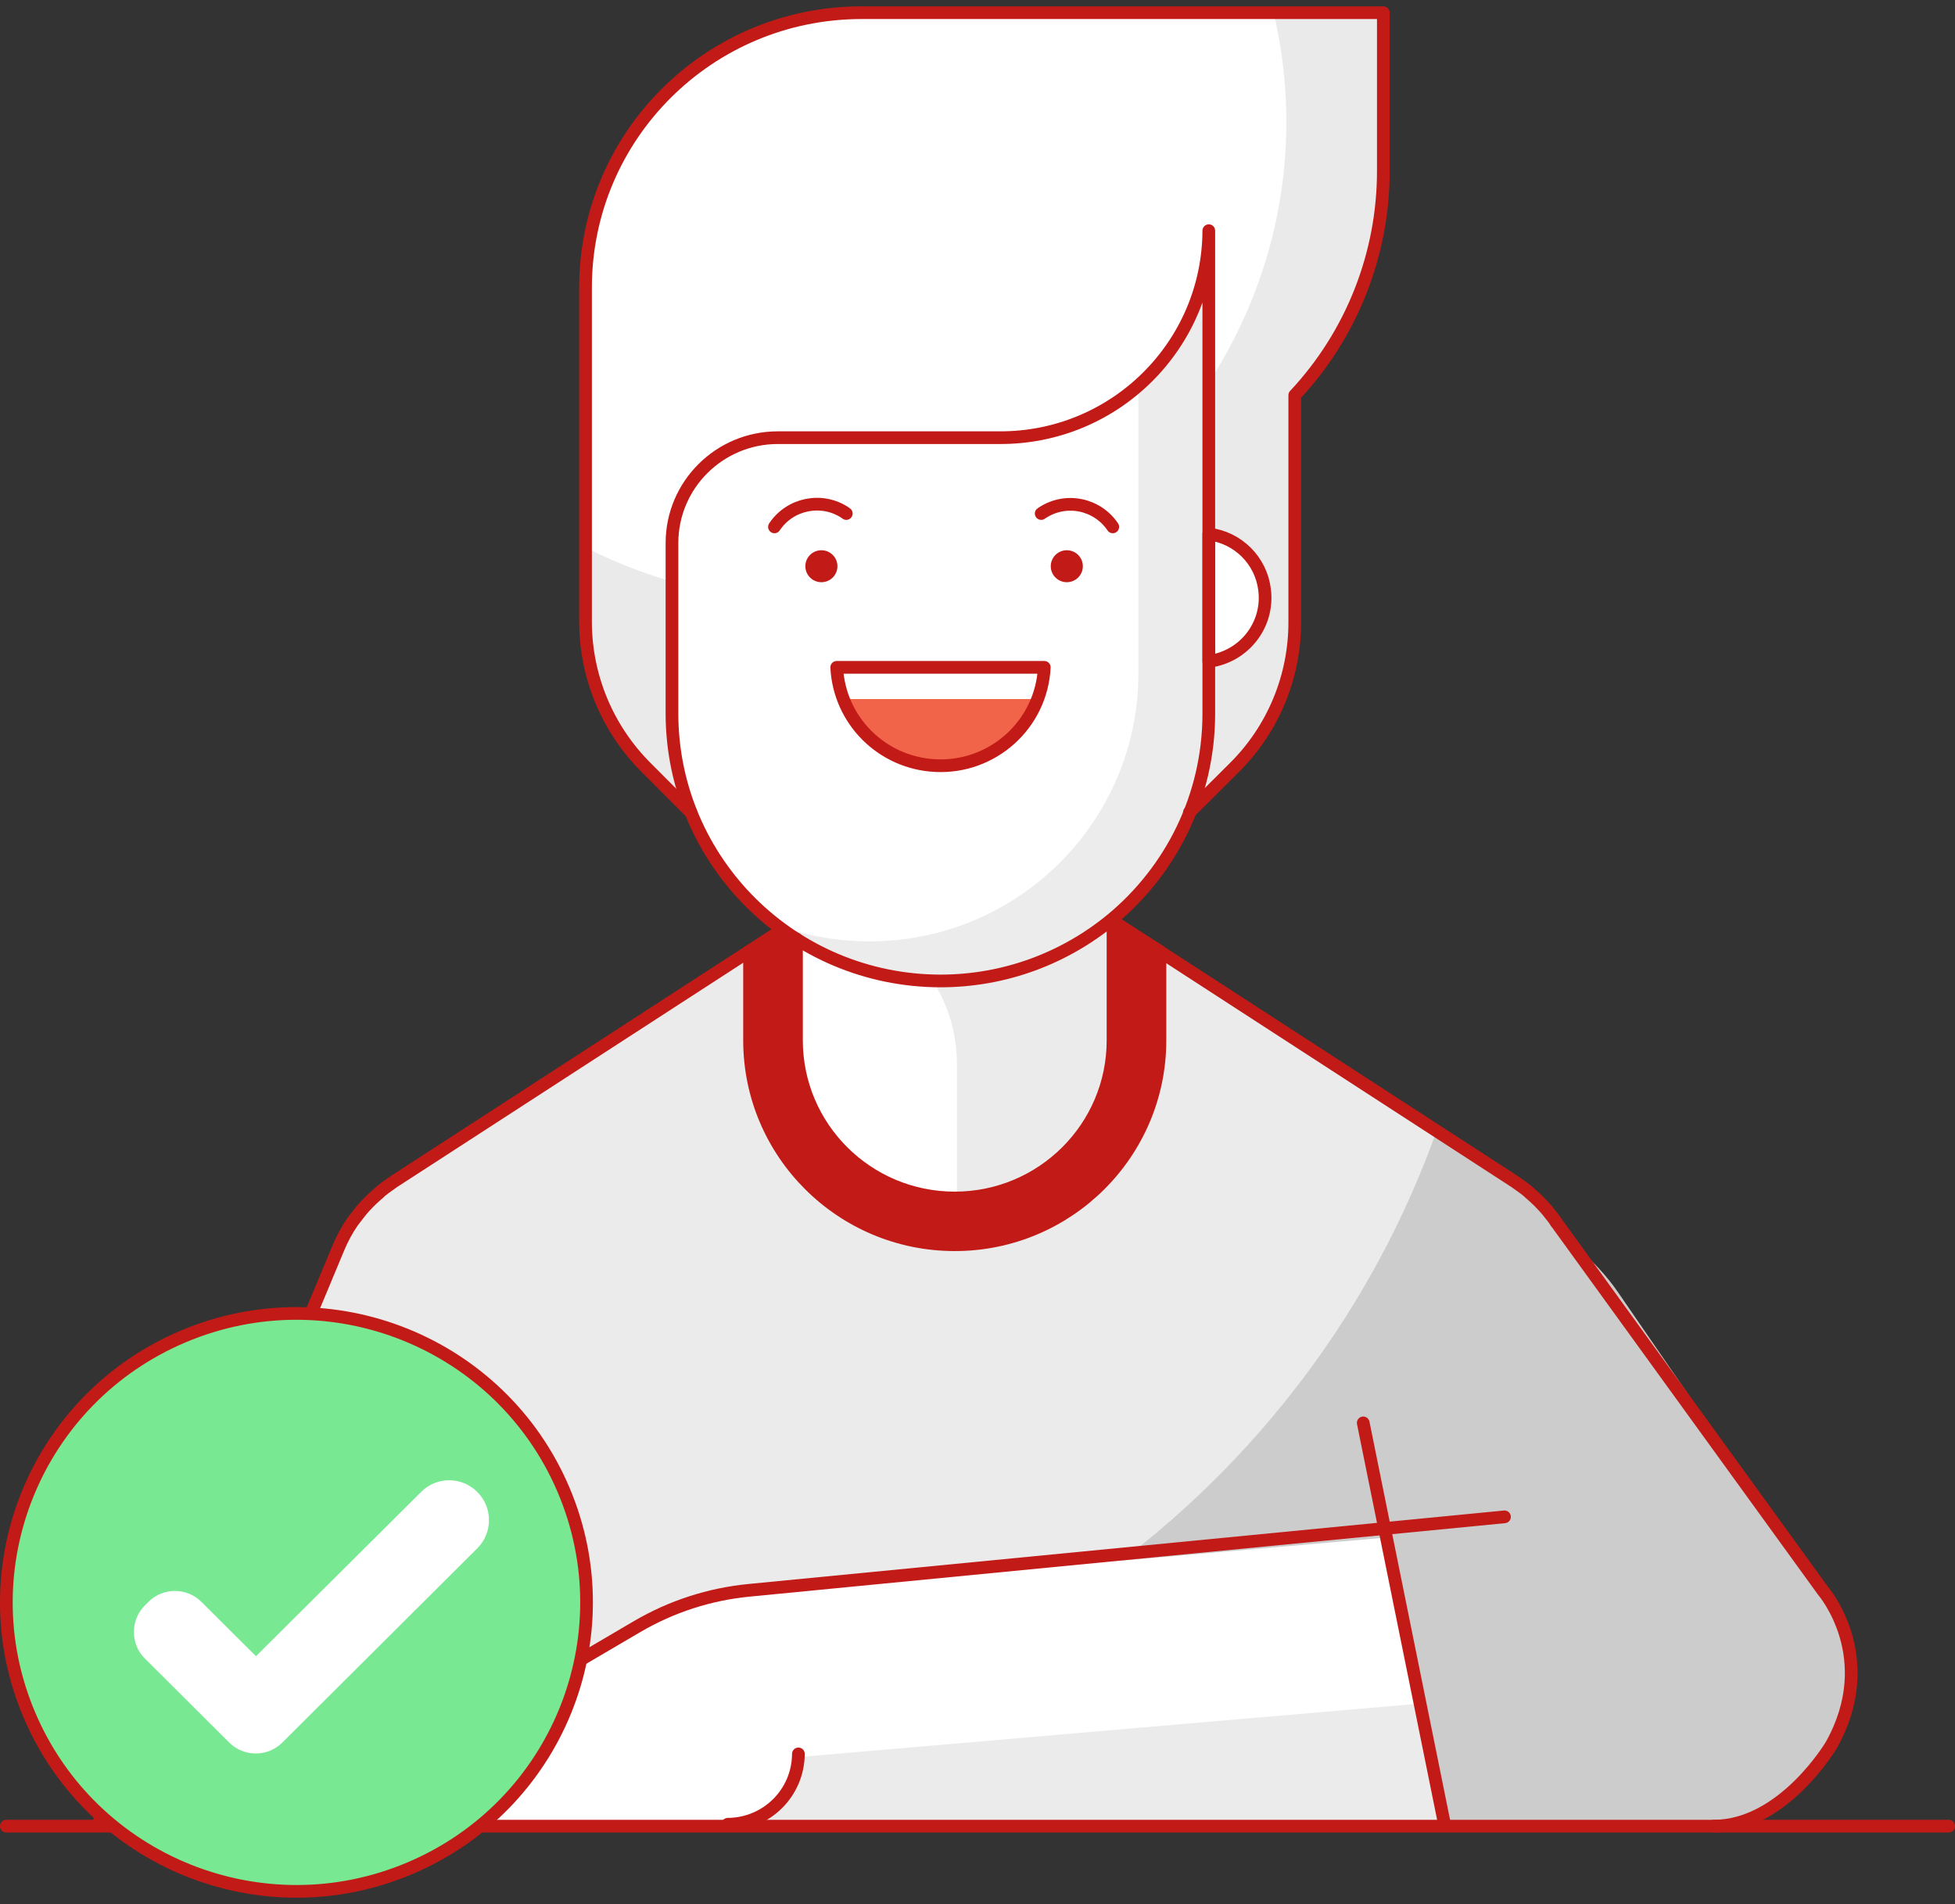 <svg width="154" height="150" viewBox="0 0 154 150" fill="none" xmlns="http://www.w3.org/2000/svg">
<rect x="0" y="0" width="154" height="150" fill="#333333" stroke="none"/>
<path fill-rule="evenodd" clip-rule="evenodd" d="M127.491 101.854L143.617 125.339C146.069 128.946 146.314 133.624 144.277 137.476C142.221 141.346 138.185 143.751 133.809 143.751H24.076L24.604 143.563L8.082 143.507L27 98.134C27.301 97.401 27.679 96.725 28.112 96.048C28.282 95.804 28.471 95.56 28.659 95.316L28.659 95.316C28.697 95.278 28.735 95.222 28.773 95.165C28.98 94.921 29.187 94.696 29.414 94.47C29.452 94.445 29.482 94.41 29.509 94.379C29.522 94.364 29.534 94.351 29.546 94.339C29.684 94.201 29.822 94.08 29.961 93.959C30.03 93.898 30.099 93.838 30.168 93.775C30.206 93.737 30.244 93.705 30.281 93.672C30.319 93.639 30.357 93.606 30.395 93.568L30.395 93.568C30.564 93.437 30.734 93.305 30.923 93.174L31.319 92.892C31.338 92.883 31.356 92.868 31.375 92.855C31.394 92.84 31.413 92.826 31.432 92.817L62.779 72.507H88.241L119.588 92.836C119.607 92.845 119.626 92.859 119.645 92.873C119.663 92.887 119.682 92.901 119.701 92.911L120.097 93.193C120.163 93.243 120.231 93.291 120.3 93.34C120.41 93.417 120.521 93.495 120.625 93.587C120.701 93.644 120.776 93.719 120.852 93.794C121.078 93.982 121.285 94.17 121.474 94.358C121.513 94.383 121.543 94.418 121.57 94.449C121.582 94.463 121.594 94.477 121.606 94.489C121.832 94.715 122.04 94.94 122.247 95.184C122.266 95.212 122.285 95.236 122.304 95.259C122.323 95.283 122.342 95.306 122.36 95.335C122.41 95.399 122.461 95.463 122.513 95.528C122.656 95.709 122.801 95.892 122.926 96.086C123.36 96.725 123.737 97.42 124.039 98.134C125.341 99.205 126.529 100.445 127.491 101.854ZM39.203 138.472L40.183 127.499L34.997 139.918L39.203 138.472Z" fill="#CCCCCC"/>
<path d="M88.241 72.507H62.779L31.432 92.817C31.394 92.836 31.357 92.873 31.319 92.892C31.187 92.986 31.055 93.08 30.923 93.174C30.734 93.305 30.564 93.437 30.395 93.568C30.319 93.644 30.244 93.7 30.168 93.775C29.961 93.963 29.753 94.132 29.546 94.339C29.508 94.376 29.47 94.433 29.414 94.47C29.188 94.696 28.98 94.921 28.773 95.165C28.735 95.222 28.697 95.278 28.659 95.316C28.471 95.56 28.282 95.804 28.094 96.048C27.679 96.725 27.301 97.401 27 98.134L13.099 131.464C20.191 134.676 27.886 136.799 35.959 137.626L40.183 127.499L39.24 137.889C40.674 137.964 42.126 138.021 43.578 138.021C75.812 138.021 103.217 117.429 113.288 88.74L88.241 72.507Z" fill="#EBEBEB"/>
<path d="M31.998 143.939L32.488 142.342C33.318 139.561 35.166 137.194 37.675 135.71L50.161 128.383C52.877 126.786 55.895 125.809 59.026 125.508L109.158 121.13L113.741 143.714L31.998 143.939Z" fill="white"/>
<path d="M113.741 143.732L57.309 143.958C58.799 143.995 60.251 143.432 61.327 142.38C62.383 141.327 62.986 139.9 62.967 138.415L111.874 134.207L113.741 143.732Z" fill="#EBEBEB"/>
<path d="M59.384 74.705V81.732C59.384 90.619 66.626 97.833 75.548 97.833C84.469 97.833 91.711 90.619 91.711 81.732V74.574L86.6 71.455C86.6 71.455 72.756 76.828 63.892 70.76C61.345 73.033 59.384 74.705 59.384 74.705Z" fill="#C21B17"/>
<path d="M15.023 143.864H153.5" stroke="#C21B17" stroke-linecap="round" stroke-linejoin="round"/>
<path d="M63.081 70.252V81.732C63.081 88.59 68.663 94.151 75.548 94.151C82.432 94.151 88.015 88.59 88.015 81.732V70.252C84.054 72 73.529 76.603 63.081 70.252Z" fill="#EBEBEB"/>
<path d="M67.117 72.188C65.778 71.699 64.439 71.06 63.081 70.252V81.732C63.081 88.533 68.569 94.057 75.378 94.151V83.742C75.359 78.538 72.021 73.972 67.117 72.188Z" fill="white"/>
<path d="M54.423 63.996L50.915 60.483C47.841 57.439 46.124 53.287 46.124 48.966V22.663C46.124 10.695 55.857 1 67.871 1H108.988V13.4C109.007 19.976 106.498 26.326 102.009 31.136V48.966C102.028 53.287 100.312 57.42 97.238 60.483L93.692 63.996H54.423Z" fill="white"/>
<path d="M102.009 1.019H100.331C105.084 21.31 92.428 41.582 72.077 46.317C63.326 48.346 54.122 47.218 46.124 43.123V48.891C46.124 53.212 47.841 57.345 50.915 60.408L54.423 63.921H93.692L97.219 60.408C100.293 57.364 102.009 53.212 101.991 48.891V31.155C106.498 26.345 108.988 19.995 108.969 13.419V1.019L102.009 1.019Z" fill="#EAEAEA"/>
<ellipse cx="95.465" cy="47.068" rx="4.696" ry="4.678" fill="white"/>
<path d="M95.465 18.191V56.293C95.465 67.923 85.997 77.354 74.322 77.373C62.647 77.373 53.16 67.942 53.16 56.293V42.784C53.16 38.2 56.875 34.499 61.477 34.48H78.924C87.977 34.555 95.389 27.284 95.446 18.266C95.465 18.229 95.465 18.21 95.465 18.191Z" fill="#ECECEC"/>
<path d="M89.674 53.08V30.666C86.694 33.184 82.922 34.555 78.999 34.555H61.553C56.951 34.537 53.197 38.238 53.178 42.822C53.178 42.841 53.178 42.841 53.178 42.86V56.274C53.178 62.831 56.253 69.013 61.496 72.977C63.741 73.766 66.098 74.16 68.475 74.16C80.168 74.179 89.656 64.729 89.674 53.08Z" fill="white"/>
<path d="M66.362 55.072C68.154 59.337 73.077 61.328 77.358 59.543C79.376 58.698 80.998 57.082 81.847 55.072H66.362Z" fill="#F1644A"/>
<ellipse cx="64.703" cy="44.607" rx="1.264" ry="1.259" fill="#C21B17"/>
<ellipse cx="84.035" cy="44.607" rx="1.264" ry="1.259" fill="#C21B17"/>
<path d="M118.513 119.496L59.026 125.282C55.895 125.583 52.877 126.56 50.161 128.157L37.675 135.484C35.166 136.95 33.318 139.336 32.488 142.116L31.998 143.713" stroke="#C21B17" stroke-linecap="round"/>
<path d="M107.385 112.093L113.741 143.488" stroke="#C21B17" stroke-linecap="round"/>
<path d="M62.892 138.171V138.171C62.873 141.233 60.403 143.695 57.328 143.713V143.713" stroke="#C21B17" stroke-linecap="round"/>
<path d="M0.5 143.864H11.138" stroke="#C21B17" stroke-linecap="round" stroke-linejoin="round"/>
<path d="M122.587 96.293C122.417 96.029 122.229 95.785 122.021 95.541C121.983 95.485 121.946 95.447 121.908 95.391C121.7 95.147 121.493 94.921 121.267 94.695C121.229 94.658 121.191 94.602 121.135 94.564C120.946 94.376 120.739 94.188 120.512 94C120.437 93.925 120.361 93.85 120.286 93.794C120.116 93.643 119.927 93.531 119.758 93.399C119.626 93.305 119.494 93.211 119.362 93.117C119.324 93.099 119.286 93.061 119.249 93.042V93.042L87.902 72.714" stroke="#C21B17" stroke-linecap="round" stroke-linejoin="round"/>
<path d="M135.016 143.864C140.486 143.845 144.258 137.476 144.258 137.476C148.125 130.562 143.617 125.339 143.617 125.339L122.587 96.293" stroke="#C21B17" stroke-linecap="round" stroke-linejoin="round"/>
<path d="M87.675 72.394V81.957C87.675 88.815 82.093 94.376 75.208 94.376V94.376C68.324 94.376 62.741 88.815 62.741 81.957V73.972" stroke="#C21B17" stroke-linecap="round" stroke-linejoin="round"/>
<path d="M36.336 136.085L39.844 127.706L39.259 134.188" stroke="#C21B17" stroke-linecap="round" stroke-linejoin="round"/>
<path d="M61.44 73.371L31.092 93.042V93.042C31.055 93.061 31.017 93.099 30.979 93.118C30.847 93.211 30.715 93.305 30.583 93.399C30.395 93.531 30.225 93.662 30.055 93.794C29.98 93.869 29.904 93.925 29.829 94.001C29.621 94.188 29.414 94.358 29.206 94.564C29.169 94.602 29.131 94.658 29.074 94.696C28.848 94.921 28.64 95.147 28.433 95.391C28.395 95.447 28.358 95.504 28.32 95.541C28.131 95.785 27.943 96.03 27.754 96.274C27.32 96.913 26.943 97.608 26.641 98.341V98.341L7.724 143.713" stroke="#C21B17" stroke-linecap="round" stroke-linejoin="round"/>
<path d="M91.372 75.626V81.957C91.372 90.844 84.129 98.059 75.208 98.059C66.287 98.059 59.044 90.844 59.044 81.957V74.931" stroke="#C21B17" stroke-linecap="round" stroke-linejoin="round"/>
<path d="M61.006 41.507C62.232 39.666 64.74 39.158 66.589 40.398C66.608 40.417 66.645 40.436 66.664 40.455" stroke="#C21B17" stroke-linecap="round" stroke-linejoin="round"/>
<path d="M87.656 41.507C86.412 39.666 83.922 39.177 82.074 40.417C82.055 40.436 82.036 40.436 82.017 40.455" stroke="#C21B17" stroke-linecap="round" stroke-linejoin="round"/>
<path fill-rule="evenodd" clip-rule="evenodd" d="M82.262 52.573C82.036 57.082 78.188 60.539 73.68 60.314C69.474 60.107 66.117 56.763 65.91 52.573H82.262Z" stroke="#C21B17" stroke-linecap="round" stroke-linejoin="round"/>
<path fill-rule="evenodd" clip-rule="evenodd" d="M95.22 52.103C97.992 51.746 99.973 49.229 99.614 46.448C99.331 44.156 97.521 42.352 95.22 42.071V52.103Z" stroke="#C21B17" stroke-linecap="round" stroke-linejoin="round"/>
<path d="M87.619 72.394C83.941 75.438 79.225 77.279 74.076 77.279V77.279C62.439 77.26 52.99 67.885 52.933 56.293V42.784C52.933 38.2 56.668 34.48 61.27 34.48V34.48H78.735C87.807 34.518 95.182 27.209 95.22 18.172V18.172V18.172V56.274C95.201 62.756 92.24 68.543 87.619 72.394" stroke="#C21B17" stroke-linecap="round" stroke-linejoin="round"/>
<path d="M93.692 63.996L97.219 60.483C100.293 57.439 102.009 53.287 101.991 48.966V31.136C106.498 26.326 108.988 19.976 108.969 13.4V1H67.871C55.857 1 46.124 10.695 46.124 22.663V48.966C46.124 53.287 47.841 57.42 50.915 60.483L54.423 63.996" stroke="#C21B17" stroke-linecap="round" stroke-linejoin="round"/>
<path fill-rule="evenodd" clip-rule="evenodd" d="M44.392 117.369C39.472 105.793 26.072 100.377 14.451 105.278C2.831 110.179 -2.607 123.527 2.313 135.103C7.233 146.678 20.634 152.095 32.254 147.194C43.874 142.293 49.312 128.944 44.392 117.369Z" fill="#79E893"/>
<path fill-rule="evenodd" clip-rule="evenodd" d="M44.392 117.369C39.472 105.793 26.072 100.377 14.451 105.278C2.831 110.179 -2.607 123.527 2.313 135.103C7.233 146.678 20.634 152.095 32.254 147.194C43.874 142.293 49.312 128.944 44.392 117.369Z" stroke="#C21B17" stroke-linecap="round" stroke-linejoin="round"/>
<path fill-rule="evenodd" clip-rule="evenodd" d="M37.595 117.531C38.825 118.756 38.825 120.755 37.595 121.98L22.527 136.99L22.511 137.006L22.236 137.28C21.087 138.424 19.209 138.424 18.06 137.28L17.947 137.167L17.931 137.151L17.915 137.135L11.409 130.654C10.26 129.509 10.26 127.639 11.409 126.478L11.684 126.204C12.833 125.043 14.71 125.043 15.876 126.204L20.164 130.476L33.16 117.547C34.374 116.305 36.365 116.305 37.595 117.531Z" fill="white"/>
</svg>
